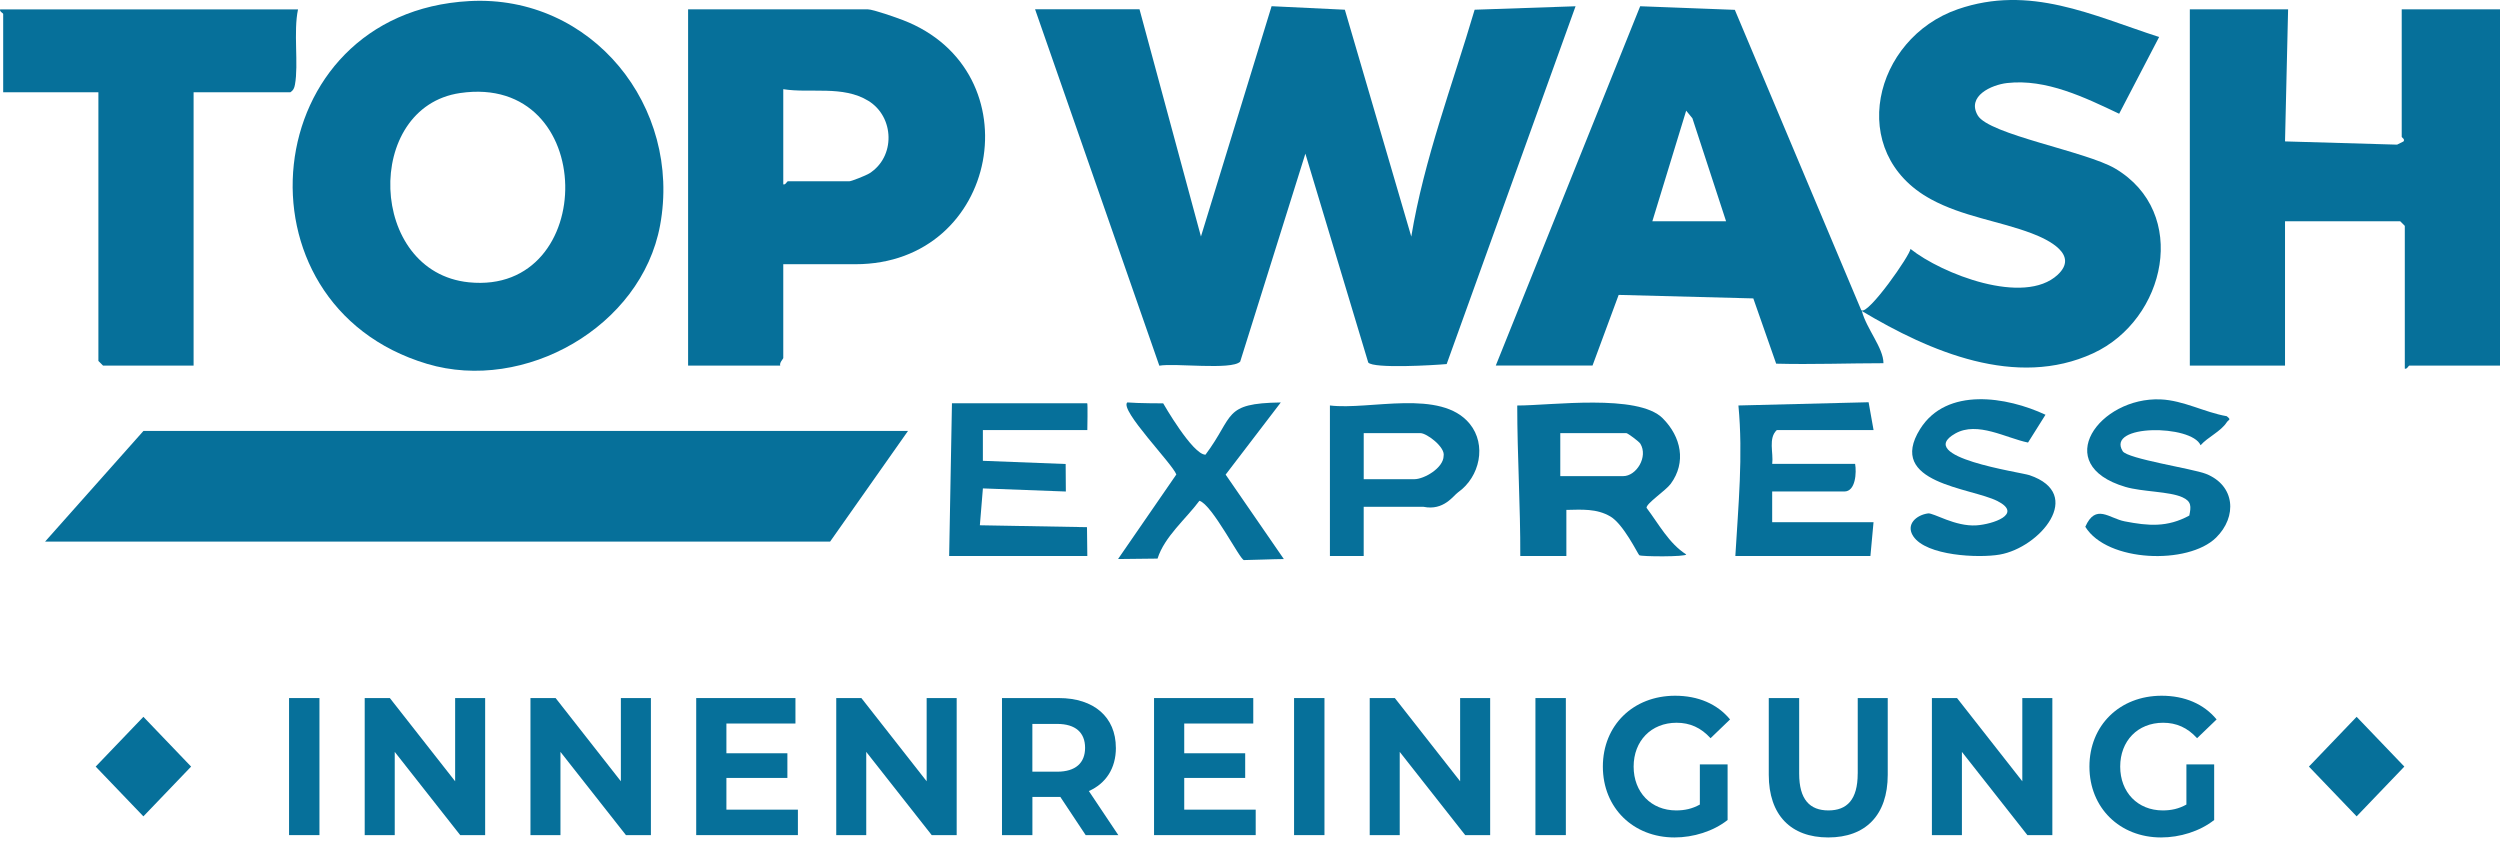 <svg xmlns="http://www.w3.org/2000/svg" width="201" height="68" viewBox="0 0 201 68" fill="none"><path d="M25.684 56.124H23.24V67.143H25.684V56.124Z" fill="#06709A"></path><path d="M36.593 62.815L31.344 56.124H29.322V67.143H31.737V60.452L37.001 67.143H39.006V56.124H36.593V62.815Z" fill="#06709A"></path><path d="M49.918 62.815L44.671 56.124H42.649V67.143H45.061V60.452L50.326 67.143H52.333V56.124H49.918V62.815Z" fill="#06709A"></path><path d="M58.403 62.546H63.306V60.563H58.403V58.171H63.954V56.124H55.975V67.143H64.151V65.096H58.403V62.546Z" fill="#06709A"></path><path d="M74.503 62.815L69.255 56.124H67.234V67.143H69.646V60.452L74.91 67.143H76.917V56.124H74.503V62.815Z" fill="#06709A"></path><path d="M89.715 60.123C89.715 57.652 87.95 56.124 85.13 56.124H80.56V67.143H83.005V64.073H85.251L87.288 67.143H89.913L87.545 63.601C88.917 62.988 89.718 61.775 89.718 60.123H89.715ZM84.994 62.044H83.002V58.203H84.994C86.487 58.203 87.241 58.913 87.241 60.123C87.241 61.335 86.487 62.044 84.994 62.044Z" fill="#06709A"></path><path d="M95.212 62.546H100.113V60.563H95.212V58.171H100.763V56.124H92.785V67.143H100.958V65.096H95.212V62.546Z" fill="#06709A"></path><path d="M106.487 56.124H104.043V67.143H106.487V56.124Z" fill="#06709A"></path><path d="M117.394 62.815L112.145 56.124H110.125V67.143H112.538V60.452L117.802 67.143H119.809V56.124H117.394V62.815Z" fill="#06709A"></path><path d="M125.894 56.124H123.449V67.143H125.894V56.124Z" fill="#06709A"></path><path d="M134.797 58.109C135.867 58.109 136.757 58.502 137.528 59.352L139.097 57.842C138.071 56.599 136.534 55.937 134.678 55.937C131.314 55.937 128.87 58.312 128.87 61.634C128.87 64.955 131.314 67.331 134.631 67.331C136.139 67.331 137.738 66.844 138.899 65.929V61.458H136.668V64.686C136.05 65.032 135.432 65.158 134.767 65.158C132.745 65.158 131.344 63.692 131.344 61.634C131.344 59.575 132.748 58.109 134.799 58.109H134.797Z" fill="#06709A"></path><path d="M149.359 62.2C149.359 64.293 148.499 65.158 147.006 65.158C145.513 65.158 144.653 64.291 144.653 62.2V56.124H142.209V62.294C142.209 65.536 143.988 67.331 146.991 67.331C149.994 67.331 151.774 65.536 151.774 62.294V56.124H149.362V62.2H149.359Z" fill="#06709A"></path><path d="M162.594 62.815L157.345 56.124H155.325V67.143H157.738V60.452L163.002 67.143H165.009V56.124H162.594V62.815Z" fill="#06709A"></path><path d="M173.914 58.109C174.984 58.109 175.874 58.502 176.645 59.352L178.215 57.842C177.189 56.599 175.652 55.937 173.795 55.937C170.432 55.937 167.99 58.312 167.99 61.634C167.99 64.955 170.434 67.331 173.751 67.331C175.259 67.331 176.858 66.844 178.019 65.929V61.458H175.787V64.686C175.17 65.032 174.552 65.158 173.887 65.158C171.865 65.158 170.464 63.692 170.464 61.634C170.464 59.575 171.865 58.109 173.919 58.109H173.914Z" fill="#06709A"></path><path d="M7.693 61.634L11.529 65.635L15.365 61.634L11.529 57.632L7.693 61.634Z" fill="#06709A"></path><path d="M185.637 61.634L189.473 65.635L193.309 61.634L189.473 57.632L185.637 61.634Z" fill="#06709A"></path><path d="M130.138 23.71L140.966 23.992L142.804 29.239C145.639 29.315 148.704 29.202 151.43 29.202C151.43 27.973 150.076 26.456 149.693 25.007C155.177 28.282 162.1 31.258 168.286 28.406C174.156 25.697 176.057 17.091 170.054 13.547C167.715 12.168 159.908 10.818 159.011 9.281C158.106 7.729 160.11 6.819 161.371 6.676C164.515 6.317 167.629 7.84 170.38 9.145L173.593 2.976C168.192 1.223 163.197 -1.256 157.411 0.741C150.617 3.087 148.395 12.281 155.241 16.016C157.809 17.417 160.731 17.766 163.358 18.764C164.685 19.268 167.179 20.477 165.434 22.096C162.73 24.602 156.129 22.027 153.598 20.01C153.632 20.43 150.207 25.356 149.648 24.946L139.48 0.791L131.87 0.502L120.261 29.39H128.039L130.14 23.71H130.138ZM135.57 8.9L136.069 9.508L138.776 17.788H132.849L135.568 8.9H135.57Z" fill="#06709A"></path><path d="M99.708 29.085L104.952 12.355L110.007 29.147C110.427 29.654 115.316 29.362 116.312 29.271L126.675 0.504L118.561 0.781C116.781 6.827 114.5 12.778 113.467 19.021L108.126 0.781L102.236 0.499L96.556 19.016L91.616 0.746H83.22L93.21 29.402C94.421 29.174 99.013 29.775 99.705 29.081L99.708 29.085Z" fill="#06709A"></path><path d="M34.344 29.256C42.16 31.592 51.556 26.285 53.069 18.129C54.841 8.576 47.59 -0.447 37.738 0.087C20.64 1.013 18.324 24.471 34.342 29.256H34.344ZM36.989 7.481C48.141 5.845 48.151 23.767 37.691 22.697C29.579 21.869 29.223 8.621 36.989 7.481Z" fill="#06709A"></path><path d="M193.098 0.751V10.999C193.098 11.058 193.385 11.186 193.242 11.372L192.725 11.629L183.716 11.369L183.963 0.751H176.062V29.392H183.716V17.788H192.975L193.346 18.159V29.639C193.526 29.706 193.64 29.392 193.716 29.392H201V0.751H193.098Z" fill="#06709A"></path><path d="M62.975 28.774V21.243H68.778C80.368 21.243 83.215 5.709 72.602 1.619C72.063 1.411 70.19 0.751 69.767 0.751H55.323V29.392H62.73C62.651 29.15 62.978 28.856 62.978 28.774H62.975ZM62.975 7.17C65.14 7.519 67.763 6.846 69.816 8.107C71.922 9.399 72.014 12.62 69.881 13.95C69.638 14.1 68.462 14.575 68.284 14.575H63.346C63.272 14.575 63.156 14.886 62.975 14.822V7.168V7.17Z" fill="#06709A"></path><path d="M7.911 7.417V29.021L8.282 29.392H15.565V7.42H23.343C23.588 7.264 23.662 7.079 23.714 6.802C24.016 5.161 23.578 2.551 23.961 0.754H0.009C-0.057 0.934 0.256 1.048 0.256 1.125V7.42H7.911V7.417Z" fill="#06709A"></path><path d="M131.801 44.639C131.92 44.758 135.57 44.78 135.57 44.575C134.191 43.702 133.36 42.126 132.382 40.828C132.355 40.474 133.926 39.446 134.329 38.895C135.59 37.175 135.175 35.124 133.677 33.626C131.69 31.639 124.727 32.603 121.986 32.603C121.986 36.626 122.246 40.727 122.231 44.701H125.936V40.996C127.167 40.974 128.375 40.875 129.478 41.527C130.528 42.148 131.67 44.513 131.796 44.639H131.801ZM125.447 38.28V34.822H130.755C130.867 34.822 131.779 35.499 131.882 35.67C132.53 36.725 131.564 38.28 130.508 38.28H125.447Z" fill="#06709A"></path><path d="M87.421 34.577C87.421 34.577 87.463 32.425 87.412 32.425H76.537L76.312 44.701H87.421L87.394 42.385L78.781 42.232L79.025 39.268L85.694 39.518L85.679 37.306L79.023 37.049V34.58H87.419L87.421 34.577Z" fill="#06709A"></path><path d="M150.382 44.698L150.632 41.985H142.483V39.516H148.286C149.198 39.516 149.273 37.981 149.151 37.294H142.486C142.597 36.411 142.152 35.23 142.856 34.577H150.634L150.236 32.34L139.769 32.6C140.152 36.624 139.759 40.672 139.522 44.701H150.385L150.382 44.698Z" fill="#06709A"></path><path d="M163.175 38.206C162.448 37.958 153.852 36.752 157.204 34.854C158.983 33.846 161.294 35.225 163.054 35.581L164.458 33.346C161.349 31.893 156.507 31.09 154.376 34.496C151.638 38.875 158.462 39.197 160.6 40.287C162.671 41.344 160.192 42.153 158.914 42.239C157.194 42.355 155.449 41.218 155.014 41.278C154.087 41.404 153.197 42.158 153.825 43.112C154.871 44.696 159.08 44.881 160.768 44.59C164.006 44.031 167.651 39.726 163.175 38.206Z" fill="#06709A"></path><path d="M177.357 38.097C176.292 37.677 171.045 36.891 170.664 36.275C169.31 34.088 176.213 34.125 176.927 35.798C177.505 35.141 178.553 34.689 179.025 33.959C179.186 33.712 179.423 33.777 179.03 33.463C177.228 33.146 175.555 32.19 173.711 32.111C168.808 31.906 164.809 37.343 170.876 39.145C172.228 39.548 174.426 39.503 175.471 39.983C176.2 40.316 176.171 40.719 176.02 41.451C174.243 42.417 172.725 42.284 170.822 41.916C169.564 41.671 168.499 40.457 167.658 42.353C169.413 45.21 175.931 45.425 178.17 43.228C179.888 41.542 179.712 39.029 177.357 38.097Z" fill="#06709A"></path><path d="M117.236 39.577C118.981 38.337 119.542 35.761 118.168 34.076C115.847 31.228 110.113 32.991 106.925 32.6V44.701H109.641V40.749H114.456C116.077 41.075 116.836 39.862 117.234 39.577H117.236ZM109.643 38.527V34.825H114.211C114.705 34.825 116.213 35.949 116.067 36.654C116.06 37.63 114.493 38.527 113.717 38.527H109.643Z" fill="#06709A"></path><path d="M102.975 32.358C98.284 32.425 99.273 33.413 96.922 36.557C95.887 36.565 93.521 32.429 93.521 32.429C93.521 32.429 91.487 32.429 90.632 32.355C90.002 32.963 94.28 37.301 94.577 38.149L89.891 44.946L93.067 44.911C93.623 43.144 95.34 41.735 96.433 40.262C97.469 40.573 99.703 45.03 100.014 45.03C100.509 45.03 102.486 44.948 103.22 44.948L98.541 38.159L102.975 32.358Z" fill="#06709A"></path><path d="M11.532 34.649L3.623 43.547H66.739L73.002 34.649H11.532Z" fill="#06709A"></path></svg>